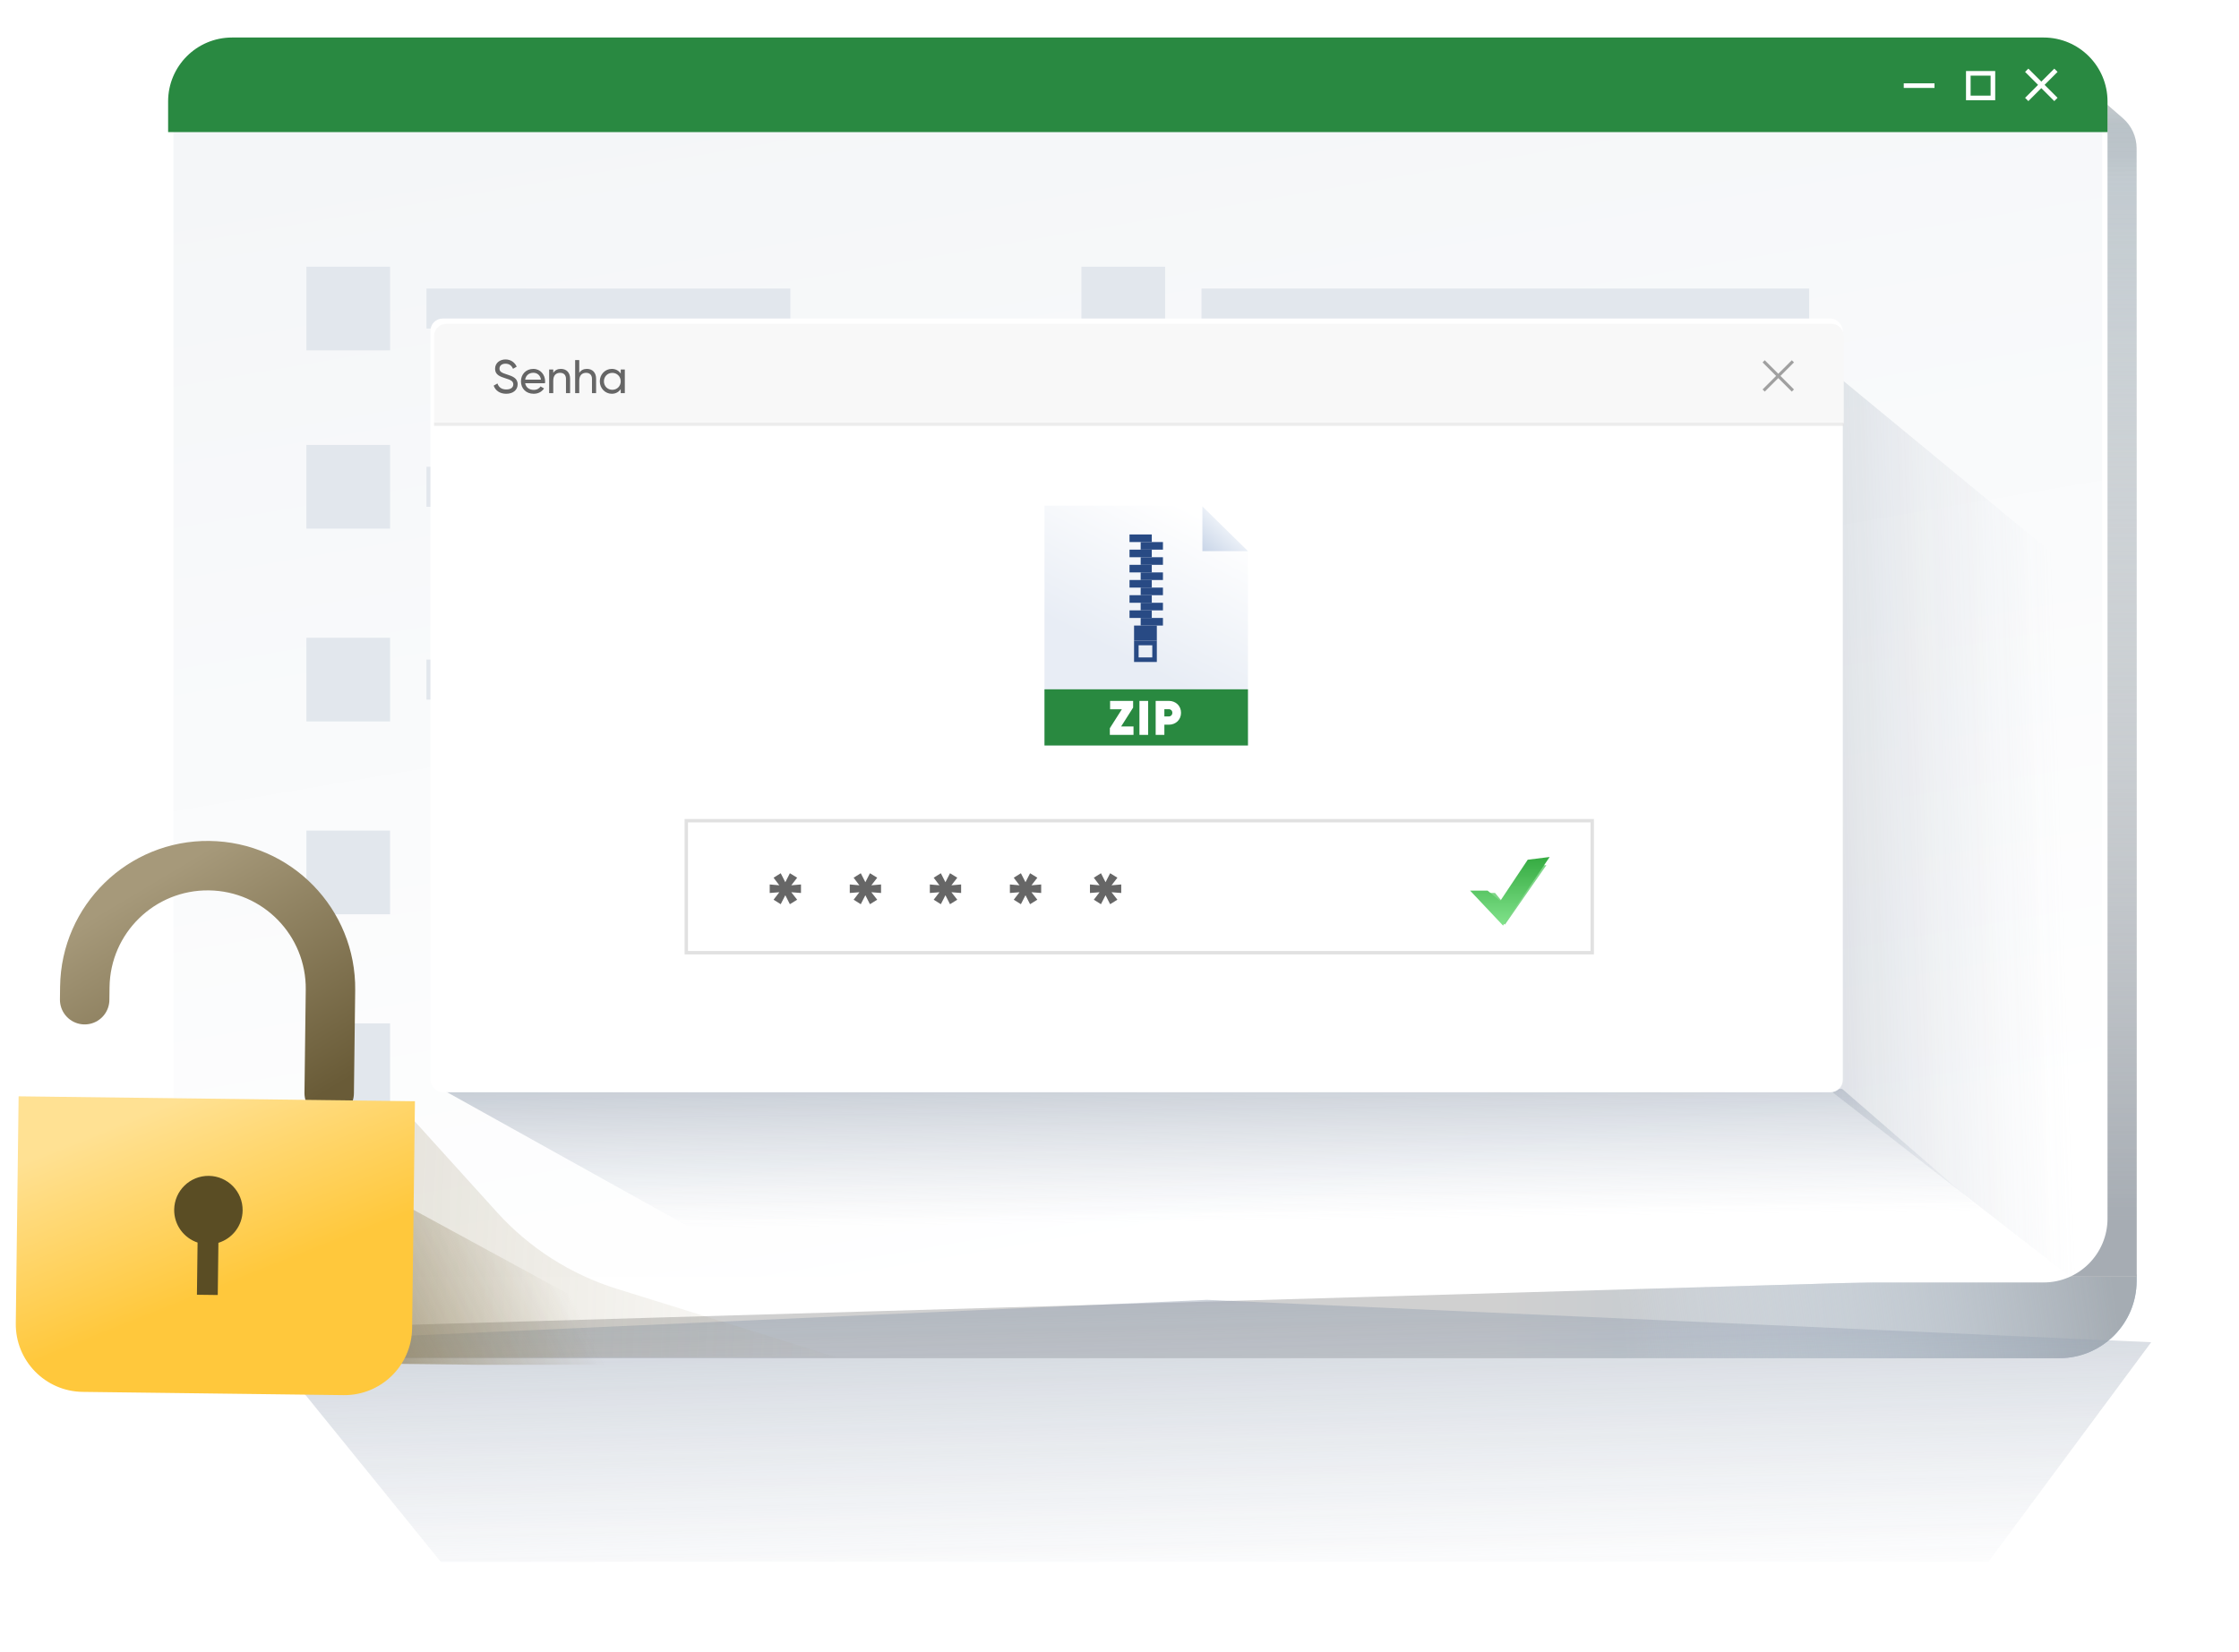 <svg width="561" height="414" viewBox="0 0 561 414" fill="none" xmlns="http://www.w3.org/2000/svg">
<g filter="url(#filter0_d_6184_8928)">
<path d="M51.238 325.498C60.55 330.022 70.767 332.373 81.12 332.373H515.995C526.684 332.373 535.348 323.708 535.348 313.02V311.404L51.238 325.498V325.498Z" fill="url(#paint0_linear_6184_8928)"/>
<path d="M51.238 325.498C60.55 330.022 70.767 332.373 81.12 332.373H515.995C526.684 332.373 535.348 323.708 535.348 313.02V311.404L51.238 325.498V325.498Z" fill="url(#paint1_linear_6184_8928)"/>
</g>
<g filter="url(#filter1_d_6184_8928)">
<path d="M522.583 13.506L531.909 21.623C534.093 23.524 535.347 26.277 535.347 29.173L535.348 311.903H515.291L522.583 13.506Z" fill="url(#paint2_linear_6184_8928)"/>
<path d="M522.583 13.506L531.909 21.623C534.093 23.524 535.347 26.277 535.347 29.173L535.348 311.903H515.291L522.583 13.506Z" fill="url(#paint3_linear_6184_8928)"/>
</g>
<g opacity="0.9" filter="url(#filter2_f_6184_8928)">
<path d="M110.422 391.402L65.828 336.381L302.413 325.76L538.998 336.381L498.215 391.402H110.422Z" fill="url(#paint4_linear_6184_8928)"/>
</g>
<rect x="42.79" y="10.07" width="484.598" height="310.665" rx="15.349" fill="url(#paint5_linear_6184_8928)" stroke="white" stroke-width="1.335"/>
<rect x="108.518" y="262.453" width="340.31" height="9.695" fill="#E2E7ED"/>
<g opacity="0.9" filter="url(#filter3_f_6184_8928)">
<path d="M210.388 328.496L110.498 272.883H461.561L516.202 320.291L210.388 328.496Z" fill="url(#paint6_linear_6184_8928)"/>
</g>
<g opacity="0.9" filter="url(#filter4_f_6184_8928)">
<path d="M530.791 152.299L459.223 93.277V273.793L530.791 329.406V152.299Z" fill="url(#paint7_linear_6184_8928)"/>
</g>
<path fill-rule="evenodd" clip-rule="evenodd" d="M97.739 66.84H76.769V87.809H97.739V66.84ZM198.025 72.31H106.855V82.339H198.025V72.31Z" fill="#E2E7ED"/>
<path fill-rule="evenodd" clip-rule="evenodd" d="M291.926 66.84H270.957V87.809H291.926V66.84ZM453.297 72.31H301.044V82.339H453.297V72.31Z" fill="#E2E7ED"/>
<path fill-rule="evenodd" clip-rule="evenodd" d="M76.769 111.512H97.739V132.481H76.769V111.512ZM106.856 116.982H198.025V127.011H106.856V116.982ZM97.739 208.158H76.769V229.127H97.739V208.158Z" fill="#E2E7ED"/>
<path fill-rule="evenodd" clip-rule="evenodd" d="M291.926 111.512H270.957V132.481H291.926V111.512ZM453.297 116.982H301.044V127.01H453.297V116.982Z" fill="#E2E7ED"/>
<path fill-rule="evenodd" clip-rule="evenodd" d="M76.769 159.832H97.739V180.801H76.769V159.832ZM106.856 165.302H198.025V175.331H106.856V165.302ZM97.739 256.479H76.769V277.448H97.739V256.479Z" fill="#E2E7ED"/>
<path d="M42.123 25.419C42.123 16.573 49.294 9.402 58.139 9.402H512.04C520.886 9.402 528.056 16.573 528.056 25.419V33.106H42.123V25.419Z" fill="#298941"/>
<path d="M484.704 21.461H477.002" stroke="white" stroke-width="1.155"/>
<rect x="493.176" y="18.379" width="6.162" height="6.162" stroke="white" stroke-width="1.155"/>
<path d="M515.128 17.609L507.811 24.927" stroke="white" stroke-width="1.155"/>
<path d="M507.81 17.609L515.127 24.927" stroke="white" stroke-width="1.155"/>
<g filter="url(#filter5_i_6184_8928)">
<rect x="108.512" y="81.148" width="353.883" height="193.909" rx="3.081" fill="white"/>
</g>
<rect x="171.956" y="205.675" width="226.993" height="33.084" fill="white" stroke="#E1E1E1" stroke-width="0.85"/>
<path d="M200.696 221.656L198.262 221.87L199.733 219.971L197.914 218.848L196.764 221.095L195.614 218.848L193.822 219.971L195.266 221.87L192.859 221.656V223.796L195.266 223.609L193.822 225.481L195.614 226.605L196.764 224.358L197.914 226.605L199.733 225.481L198.262 223.609L200.696 223.796V221.656Z" fill="#666666"/>
<path d="M220.756 221.656L218.322 221.87L219.794 219.971L217.975 218.848L216.825 221.095L215.674 218.848L213.882 219.971L215.327 221.87L212.92 221.656V223.796L215.327 223.609L213.882 225.481L215.674 226.605L216.825 224.358L217.975 226.605L219.794 225.481L218.322 223.609L220.756 223.796V221.656Z" fill="#666666"/>
<path d="M240.817 221.656L238.383 221.87L239.854 219.971L238.035 218.848L236.885 221.095L235.735 218.848L233.943 219.971L235.387 221.87L232.98 221.656V223.796L235.387 223.609L233.943 225.481L235.735 226.605L236.885 224.358L238.035 226.605L239.854 225.481L238.383 223.609L240.817 223.796V221.656Z" fill="#666666"/>
<path d="M260.876 221.656L258.442 221.87L259.913 219.971L258.094 218.848L256.944 221.095L255.794 218.848L254.002 219.971L255.446 221.87L253.039 221.656V223.796L255.446 223.609L254.002 225.481L255.794 226.605L256.944 224.358L258.094 226.605L259.913 225.481L258.442 223.609L260.876 223.796V221.656Z" fill="#666666"/>
<path d="M280.936 221.656L278.502 221.87L279.973 219.971L278.154 218.848L277.004 221.095L275.854 218.848L274.062 219.971L275.506 221.87L273.099 221.656V223.796L275.506 223.609L274.062 225.481L275.854 226.605L277.004 224.358L278.154 226.605L279.973 225.481L278.502 223.609L280.936 223.796V221.656Z" fill="#666666"/>
<g opacity="0.5" filter="url(#filter6_f_6184_8928)">
<path d="M374.588 223.783H370.438L377.079 231.726L387.456 216.834H383.305L376.664 226.265L374.588 223.783Z" fill="#00AB11"/>
</g>
<g filter="url(#filter7_i_6184_8928)">
<path d="M372.729 222.407H368.348L376.598 231.164L388.284 213.977L382.785 214.664L375.91 224.977L372.729 222.407Z" fill="url(#paint8_linear_6184_8928)"/>
</g>
<g style="mix-blend-mode:multiply">
<path d="M108.758 84.229C108.758 82.528 110.137 81.148 111.839 81.148H458.887C460.589 81.148 461.968 82.528 461.968 84.229V106.234H108.758V84.229Z" fill="#F8F8F8"/>
</g>
<path opacity="0.6" d="M108.758 106.357H461.968" stroke="#E1E1E1" stroke-width="0.77"/>
<path d="M449.224 90.555L441.906 97.872" stroke="#A0A0A0" stroke-width="0.77"/>
<path d="M441.901 90.555L449.219 97.872" stroke="#A0A0A0" stroke-width="0.77"/>
<path d="M126.833 98.685C128.528 98.685 129.701 97.761 129.701 96.303C129.701 94.703 128.338 94.276 126.892 93.802C125.731 93.435 125.15 93.15 125.15 92.38C125.15 91.621 125.766 91.147 126.655 91.147C127.663 91.147 128.243 91.716 128.54 92.427L129.464 91.894C129.002 90.851 128.018 90.081 126.655 90.081C125.269 90.081 124.048 90.934 124.048 92.427C124.048 93.968 125.328 94.383 126.655 94.81C127.876 95.189 128.611 95.473 128.611 96.327C128.611 97.073 128.03 97.607 126.857 97.607C125.648 97.607 124.937 97.014 124.64 96.102L123.692 96.647C124.131 97.891 125.257 98.685 126.833 98.685ZM131.584 96.042H136.55C136.574 95.888 136.585 95.734 136.585 95.58C136.585 93.921 135.424 92.451 133.634 92.451C131.785 92.451 130.529 93.814 130.529 95.568C130.529 97.346 131.797 98.685 133.705 98.685C134.891 98.685 135.791 98.152 136.313 97.346L135.436 96.848C135.14 97.334 134.547 97.713 133.729 97.713C132.627 97.713 131.785 97.109 131.584 96.042ZM133.634 93.423C134.523 93.423 135.365 93.968 135.542 95.142H131.584C131.75 94.11 132.52 93.423 133.634 93.423ZM140.544 92.451C139.714 92.451 139.063 92.759 138.624 93.459V92.605H137.593V98.531H138.624V95.391C138.624 93.992 139.394 93.435 140.343 93.435C141.255 93.435 141.812 93.98 141.812 94.952V98.531H142.843V94.893C142.843 93.376 141.931 92.451 140.544 92.451ZM147.056 92.451C146.227 92.451 145.575 92.759 145.136 93.459V90.235H144.105V98.531H145.136V95.391C145.136 93.992 145.907 93.435 146.855 93.435C147.767 93.435 148.324 93.98 148.324 94.952V98.531H149.356V94.893C149.356 93.376 148.443 92.451 147.056 92.451ZM155.524 92.605V93.624C155.05 92.901 154.291 92.451 153.284 92.451C151.637 92.451 150.285 93.814 150.285 95.568C150.285 97.322 151.637 98.685 153.284 98.685C154.291 98.685 155.05 98.235 155.524 97.512V98.531H156.555V92.605H155.524ZM153.414 97.69C152.229 97.69 151.317 96.777 151.317 95.568C151.317 94.359 152.229 93.447 153.414 93.447C154.611 93.447 155.524 94.359 155.524 95.568C155.524 96.777 154.611 97.69 153.414 97.69Z" fill="#666666"/>
<path d="M261.705 126.717H301.082L312.686 137.94V186.828H261.705V126.717Z" fill="url(#paint9_linear_6184_8928)"/>
<path d="M301.271 138.13V126.906L312.685 138.13H301.271Z" fill="url(#paint10_linear_6184_8928)"/>
<rect x="261.705" y="172.752" width="50.981" height="14.077" fill="#298940"/>
<path d="M280.906 182.07L283.913 177.334V175.654H278.142V177.76H281.089L278.081 182.496V184.176H284.01V182.07H280.906ZM285.496 175.654V184.176H287.675V175.654H285.496ZM292.874 175.654H289.563V184.176H291.742V181.619H292.874C294.579 181.619 295.918 180.39 295.918 178.636C295.918 176.883 294.579 175.654 292.874 175.654ZM292.874 179.549H291.742V177.735H292.874C293.361 177.735 293.739 178.101 293.739 178.636C293.739 179.172 293.361 179.549 292.874 179.549Z" fill="white"/>
<rect x="283.01" y="133.945" width="5.58" height="1.902" fill="#284A84"/>
<rect x="283.01" y="137.75" width="5.58" height="1.902" fill="#284A84"/>
<rect x="283.01" y="141.555" width="5.58" height="1.902" fill="#284A84"/>
<rect x="283.01" y="145.359" width="5.58" height="1.902" fill="#284A84"/>
<rect x="283.01" y="149.164" width="5.58" height="1.902" fill="#284A84"/>
<rect x="283.01" y="152.969" width="5.58" height="1.902" fill="#284A84"/>
<rect x="285.805" y="135.848" width="5.58" height="1.902" fill="#284A84"/>
<rect x="285.805" y="139.652" width="5.58" height="1.902" fill="#284A84"/>
<rect x="285.805" y="143.457" width="5.58" height="1.902" fill="#284A84"/>
<rect x="285.805" y="147.262" width="5.58" height="1.902" fill="#284A84"/>
<rect x="285.805" y="151.066" width="5.58" height="1.902" fill="#284A84"/>
<rect x="285.805" y="154.869" width="5.58" height="1.902" fill="#284A84"/>
<rect x="284.148" y="156.773" width="5.707" height="3.805" fill="#284A84"/>
<rect x="0.571" y="-0.571" width="4.565" height="4.185" transform="matrix(1 0 0 -1 284.148 164.761)" stroke="#284A84" stroke-width="1.141"/>
<g opacity="0.3" filter="url(#filter8_f_6184_8928)">
<path d="M174.749 340.165L57.714 340.165C53.709 329.191 53.709 313.095 53.711 307.972C53.719 280.901 47.304 281.448 53.711 279.984L102.968 279.984L124.528 303.809C132.644 312.778 143.017 319.405 154.566 323.001L209.692 340.165L174.749 340.165Z" fill="url(#paint11_linear_6184_8928)"/>
</g>
<g opacity="0.9" filter="url(#filter9_f_6184_8928)">
<path d="M119.643 342.027L77.153 341.554C75.425 329.846 83.958 316.733 83.959 311.268C83.962 282.386 93.553 300.79 96.317 299.229L174.948 342.027L119.643 342.027Z" fill="url(#paint12_linear_6184_8928)"/>
</g>
<g filter="url(#filter10_ii_6184_8928)">
<path d="M21.212 250.542L21.252 247.342C21.463 230.345 35.413 216.738 52.41 216.949V216.949C69.407 217.161 83.014 231.111 82.803 248.107L82.481 273.959" stroke="url(#paint13_linear_6184_8928)" stroke-width="12.39" stroke-linecap="round"/>
</g>
<g filter="url(#filter11_iii_6184_8928)">
<path d="M2.877 272.969L102.179 274.204L101.471 331.094C101.354 340.467 93.662 347.97 84.289 347.854L18.929 347.041C9.556 346.924 2.053 339.232 2.169 329.859L2.877 272.969Z" fill="url(#paint14_linear_6184_8928)"/>
</g>
<path fill-rule="evenodd" clip-rule="evenodd" d="M54.725 311.469C58.199 310.408 60.745 307.199 60.793 303.372C60.852 298.636 57.061 294.75 52.325 294.691C47.589 294.632 43.702 298.423 43.643 303.159C43.596 306.984 46.06 310.255 49.505 311.403L49.343 324.484L54.562 324.549L54.725 311.469Z" fill="#5A4D24"/>
<defs>
<filter id="filter0_d_6184_8928" x="29.884" y="298.058" width="526.819" height="63.678" filterUnits="userSpaceOnUse" color-interpolation-filters="sRGB">
<feFlood flood-opacity="0" result="BackgroundImageFix"/>
<feColorMatrix in="SourceAlpha" type="matrix" values="0 0 0 0 0 0 0 0 0 0 0 0 0 0 0 0 0 0 127 0" result="hardAlpha"/>
<feOffset dy="8.008"/>
<feGaussianBlur stdDeviation="10.677"/>
<feColorMatrix type="matrix" values="0 0 0 0 0 0 0 0 0 0 0 0 0 0 0 0 0 0 0.1 0"/>
<feBlend mode="normal" in2="BackgroundImageFix" result="effect1_dropShadow_6184_8928"/>
<feBlend mode="normal" in="SourceGraphic" in2="effect1_dropShadow_6184_8928" result="shape"/>
</filter>
<filter id="filter1_d_6184_8928" x="493.936" y="0.159" width="62.766" height="341.106" filterUnits="userSpaceOnUse" color-interpolation-filters="sRGB">
<feFlood flood-opacity="0" result="BackgroundImageFix"/>
<feColorMatrix in="SourceAlpha" type="matrix" values="0 0 0 0 0 0 0 0 0 0 0 0 0 0 0 0 0 0 127 0" result="hardAlpha"/>
<feOffset dy="8.008"/>
<feGaussianBlur stdDeviation="10.677"/>
<feColorMatrix type="matrix" values="0 0 0 0 0 0 0 0 0 0 0 0 0 0 0 0 0 0 0.1 0"/>
<feBlend mode="normal" in2="BackgroundImageFix" result="effect1_dropShadow_6184_8928"/>
<feBlend mode="normal" in="SourceGraphic" in2="effect1_dropShadow_6184_8928" result="shape"/>
</filter>
<filter id="filter2_f_6184_8928" x="43.947" y="303.879" width="516.931" height="109.404" filterUnits="userSpaceOnUse" color-interpolation-filters="sRGB">
<feFlood flood-opacity="0" result="BackgroundImageFix"/>
<feBlend mode="normal" in="SourceGraphic" in2="BackgroundImageFix" result="shape"/>
<feGaussianBlur stdDeviation="10.94" result="effect1_foregroundBlur_6184_8928"/>
</filter>
<filter id="filter3_f_6184_8928" x="102.899" y="265.284" width="420.901" height="70.811" filterUnits="userSpaceOnUse" color-interpolation-filters="sRGB">
<feFlood flood-opacity="0" result="BackgroundImageFix"/>
<feBlend mode="normal" in="SourceGraphic" in2="BackgroundImageFix" result="shape"/>
<feGaussianBlur stdDeviation="3.799" result="effect1_foregroundBlur_6184_8928"/>
</filter>
<filter id="filter4_f_6184_8928" x="451.624" y="85.679" width="86.766" height="251.326" filterUnits="userSpaceOnUse" color-interpolation-filters="sRGB">
<feFlood flood-opacity="0" result="BackgroundImageFix"/>
<feBlend mode="normal" in="SourceGraphic" in2="BackgroundImageFix" result="shape"/>
<feGaussianBlur stdDeviation="3.799" result="effect1_foregroundBlur_6184_8928"/>
</filter>
<filter id="filter5_i_6184_8928" x="107.851" y="79.827" width="354.543" height="195.23" filterUnits="userSpaceOnUse" color-interpolation-filters="sRGB">
<feFlood flood-opacity="0" result="BackgroundImageFix"/>
<feBlend mode="normal" in="SourceGraphic" in2="BackgroundImageFix" result="shape"/>
<feColorMatrix in="SourceAlpha" type="matrix" values="0 0 0 0 0 0 0 0 0 0 0 0 0 0 0 0 0 0 127 0" result="hardAlpha"/>
<feOffset dx="-0.661" dy="-1.321"/>
<feGaussianBlur stdDeviation="4.621"/>
<feComposite in2="hardAlpha" operator="arithmetic" k2="-1" k3="1"/>
<feColorMatrix type="matrix" values="0 0 0 0 0.693 0 0 0 0 0.744 0 0 0 0 0.796 0 0 0 1 0"/>
<feBlend mode="normal" in2="shape" result="effect1_innerShadow_6184_8928"/>
</filter>
<filter id="filter6_f_6184_8928" x="366.494" y="212.891" width="24.907" height="22.778" filterUnits="userSpaceOnUse" color-interpolation-filters="sRGB">
<feFlood flood-opacity="0" result="BackgroundImageFix"/>
<feBlend mode="normal" in="SourceGraphic" in2="BackgroundImageFix" result="shape"/>
<feGaussianBlur stdDeviation="1.972" result="effect1_foregroundBlur_6184_8928"/>
</filter>
<filter id="filter7_i_6184_8928" x="368.348" y="213.977" width="19.936" height="17.188" filterUnits="userSpaceOnUse" color-interpolation-filters="sRGB">
<feFlood flood-opacity="0" result="BackgroundImageFix"/>
<feBlend mode="normal" in="SourceGraphic" in2="BackgroundImageFix" result="shape"/>
<feColorMatrix in="SourceAlpha" type="matrix" values="0 0 0 0 0 0 0 0 0 0 0 0 0 0 0 0 0 0 127 0" result="hardAlpha"/>
<feOffset dy="0.798"/>
<feComposite in2="hardAlpha" operator="arithmetic" k2="-1" k3="1"/>
<feColorMatrix type="matrix" values="0 0 0 0 1 0 0 0 0 1 0 0 0 0 1 0 0 0 1 0"/>
<feBlend mode="normal" in2="shape" result="effect1_innerShadow_6184_8928"/>
</filter>
<filter id="filter8_f_6184_8928" x="43.42" y="272.539" width="173.716" height="75.07" filterUnits="userSpaceOnUse" color-interpolation-filters="sRGB">
<feFlood flood-opacity="0" result="BackgroundImageFix"/>
<feBlend mode="normal" in="SourceGraphic" in2="BackgroundImageFix" result="shape"/>
<feGaussianBlur stdDeviation="3.723" result="effect1_foregroundBlur_6184_8928"/>
</filter>
<filter id="filter9_f_6184_8928" x="69.477" y="287.43" width="112.915" height="62.042" filterUnits="userSpaceOnUse" color-interpolation-filters="sRGB">
<feFlood flood-opacity="0" result="BackgroundImageFix"/>
<feBlend mode="normal" in="SourceGraphic" in2="BackgroundImageFix" result="shape"/>
<feGaussianBlur stdDeviation="3.723" result="effect1_foregroundBlur_6184_8928"/>
</filter>
<filter id="filter10_ii_6184_8928" x="14.124" y="208.965" width="75.769" height="72.975" filterUnits="userSpaceOnUse" color-interpolation-filters="sRGB">
<feFlood flood-opacity="0" result="BackgroundImageFix"/>
<feBlend mode="normal" in="SourceGraphic" in2="BackgroundImageFix" result="shape"/>
<feColorMatrix in="SourceAlpha" type="matrix" values="0 0 0 0 0 0 0 0 0 0 0 0 0 0 0 0 0 0 127 0" result="hardAlpha"/>
<feOffset dx="-0.893" dy="-1.786"/>
<feGaussianBlur stdDeviation="3.126"/>
<feComposite in2="hardAlpha" operator="arithmetic" k2="-1" k3="1"/>
<feColorMatrix type="matrix" values="0 0 0 0 0.304 0 0 0 0 0.234 0 0 0 0 0.06 0 0 0 1 0"/>
<feBlend mode="normal" in2="shape" result="effect1_innerShadow_6184_8928"/>
<feColorMatrix in="SourceAlpha" type="matrix" values="0 0 0 0 0 0 0 0 0 0 0 0 0 0 0 0 0 0 127 0" result="hardAlpha"/>
<feOffset dx="0.893" dy="1.786"/>
<feGaussianBlur stdDeviation="1.34"/>
<feComposite in2="hardAlpha" operator="arithmetic" k2="-1" k3="1"/>
<feColorMatrix type="matrix" values="0 0 0 0 1 0 0 0 0 0.913 0 0 0 0 0.696 0 0 0 1 0"/>
<feBlend mode="normal" in2="effect1_innerShadow_6184_8928" result="effect2_innerShadow_6184_8928"/>
</filter>
<filter id="filter11_iii_6184_8928" x="1.275" y="272.075" width="101.796" height="76.673" filterUnits="userSpaceOnUse" color-interpolation-filters="sRGB">
<feFlood flood-opacity="0" result="BackgroundImageFix"/>
<feBlend mode="normal" in="SourceGraphic" in2="BackgroundImageFix" result="shape"/>
<feColorMatrix in="SourceAlpha" type="matrix" values="0 0 0 0 0 0 0 0 0 0 0 0 0 0 0 0 0 0 127 0" result="hardAlpha"/>
<feOffset dx="0.893" dy="0.893"/>
<feGaussianBlur stdDeviation="1.786"/>
<feComposite in2="hardAlpha" operator="arithmetic" k2="-1" k3="1"/>
<feColorMatrix type="matrix" values="0 0 0 0 1 0 0 0 0 1 0 0 0 0 1 0 0 0 1 0"/>
<feBlend mode="normal" in2="shape" result="effect1_innerShadow_6184_8928"/>
<feColorMatrix in="SourceAlpha" type="matrix" values="0 0 0 0 0 0 0 0 0 0 0 0 0 0 0 0 0 0 127 0" result="hardAlpha"/>
<feOffset dx="-0.893" dy="-0.893"/>
<feGaussianBlur stdDeviation="1.34"/>
<feComposite in2="hardAlpha" operator="arithmetic" k2="-1" k3="1"/>
<feColorMatrix type="matrix" values="0 0 0 0 0.938 0 0 0 0 0.515 0 0 0 0 0.125 0 0 0 1 0"/>
<feBlend mode="normal" in2="effect1_innerShadow_6184_8928" result="effect2_innerShadow_6184_8928"/>
<feColorMatrix in="SourceAlpha" type="matrix" values="0 0 0 0 0 0 0 0 0 0 0 0 0 0 0 0 0 0 127 0" result="hardAlpha"/>
<feOffset dx="1.786" dy="1.786"/>
<feGaussianBlur stdDeviation="0.447"/>
<feComposite in2="hardAlpha" operator="arithmetic" k2="-1" k3="1"/>
<feColorMatrix type="matrix" values="0 0 0 0 1 0 0 0 0 1 0 0 0 0 1 0 0 0 0.6 0"/>
<feBlend mode="normal" in2="effect2_innerShadow_6184_8928" result="effect3_innerShadow_6184_8928"/>
</filter>
<linearGradient id="paint0_linear_6184_8928" x1="524.811" y1="334.435" x2="375.483" y2="334.435" gradientUnits="userSpaceOnUse">
<stop stop-color="#AEC0D2"/>
<stop offset="1" stop-color="#D0D0D0"/>
</linearGradient>
<linearGradient id="paint1_linear_6184_8928" x1="409.203" y1="349.217" x2="531.872" y2="331.709" gradientUnits="userSpaceOnUse">
<stop stop-color="white" stop-opacity="0"/>
<stop offset="1" stop-color="#A5ACB3"/>
</linearGradient>
<linearGradient id="paint2_linear_6184_8928" x1="532.005" y1="11.227" x2="536.462" y2="294.65" gradientUnits="userSpaceOnUse">
<stop stop-color="#D2D2D2"/>
<stop offset="0.042" stop-color="#B7C0C6"/>
<stop offset="0.068" stop-color="#B7C0C6"/>
<stop offset="0.089" stop-color="#BDC6CC"/>
<stop offset="1" stop-color="#CED0D1"/>
</linearGradient>
<linearGradient id="paint3_linear_6184_8928" x1="525.32" y1="11.227" x2="525.32" y2="298.41" gradientUnits="userSpaceOnUse">
<stop stop-color="white" stop-opacity="0"/>
<stop offset="1" stop-color="#A6ACB3"/>
</linearGradient>
<linearGradient id="paint4_linear_6184_8928" x1="282.413" y1="250.461" x2="287.383" y2="462.426" gradientUnits="userSpaceOnUse">
<stop stop-color="#748191"/>
<stop offset="0.713" stop-color="#ACB7C9" stop-opacity="0"/>
</linearGradient>
<linearGradient id="paint5_linear_6184_8928" x1="243.785" y1="9.402" x2="297.011" y2="319.355" gradientUnits="userSpaceOnUse">
<stop stop-color="#F4F6F8"/>
<stop offset="1" stop-color="white"/>
</linearGradient>
<linearGradient id="paint6_linear_6184_8928" x1="271.191" y1="239.515" x2="272.507" y2="333.478" gradientUnits="userSpaceOnUse">
<stop stop-color="#748191"/>
<stop offset="0.713" stop-color="#ACB7C9" stop-opacity="0"/>
</linearGradient>
<linearGradient id="paint7_linear_6184_8928" x1="302.516" y1="266.608" x2="518.302" y2="259.424" gradientUnits="userSpaceOnUse">
<stop stop-color="#112031"/>
<stop offset="1" stop-color="#ACB7C9" stop-opacity="0"/>
</linearGradient>
<linearGradient id="paint8_linear_6184_8928" x1="378.274" y1="213.633" x2="378.274" y2="232.435" gradientUnits="userSpaceOnUse">
<stop stop-color="#33A93F"/>
<stop offset="1" stop-color="#87E791"/>
</linearGradient>
<linearGradient id="paint9_linear_6184_8928" x1="312.686" y1="135.277" x2="294.234" y2="171.23" gradientUnits="userSpaceOnUse">
<stop stop-color="white"/>
<stop offset="1" stop-color="#E8EDF5"/>
</linearGradient>
<linearGradient id="paint10_linear_6184_8928" x1="297.847" y1="143.076" x2="310.402" y2="129.569" gradientUnits="userSpaceOnUse">
<stop stop-color="#B0C2DD"/>
<stop offset="1" stop-color="#FDFEFF"/>
</linearGradient>
<linearGradient id="paint11_linear_6184_8928" x1="48.905" y1="340.166" x2="227.002" y2="349.15" gradientUnits="userSpaceOnUse">
<stop stop-color="#978964"/>
<stop offset="1" stop-color="#9C8E69" stop-opacity="0"/>
</linearGradient>
<linearGradient id="paint12_linear_6184_8928" x1="61.676" y1="313.87" x2="121.223" y2="282.9" gradientUnits="userSpaceOnUse">
<stop stop-color="#89784E"/>
<stop offset="1" stop-color="#8F8364" stop-opacity="0"/>
</linearGradient>
<linearGradient id="paint13_linear_6184_8928" x1="47.453" y1="215.367" x2="82.142" y2="273.496" gradientUnits="userSpaceOnUse">
<stop stop-color="#A6997A"/>
<stop offset="1" stop-color="#695B37"/>
</linearGradient>
<linearGradient id="paint14_linear_6184_8928" x1="44.67" y1="273.085" x2="74.594" y2="348.118" gradientUnits="userSpaceOnUse">
<stop stop-color="#FFE193"/>
<stop offset="0.594" stop-color="#FFC83C"/>
</linearGradient>
</defs>
</svg>

